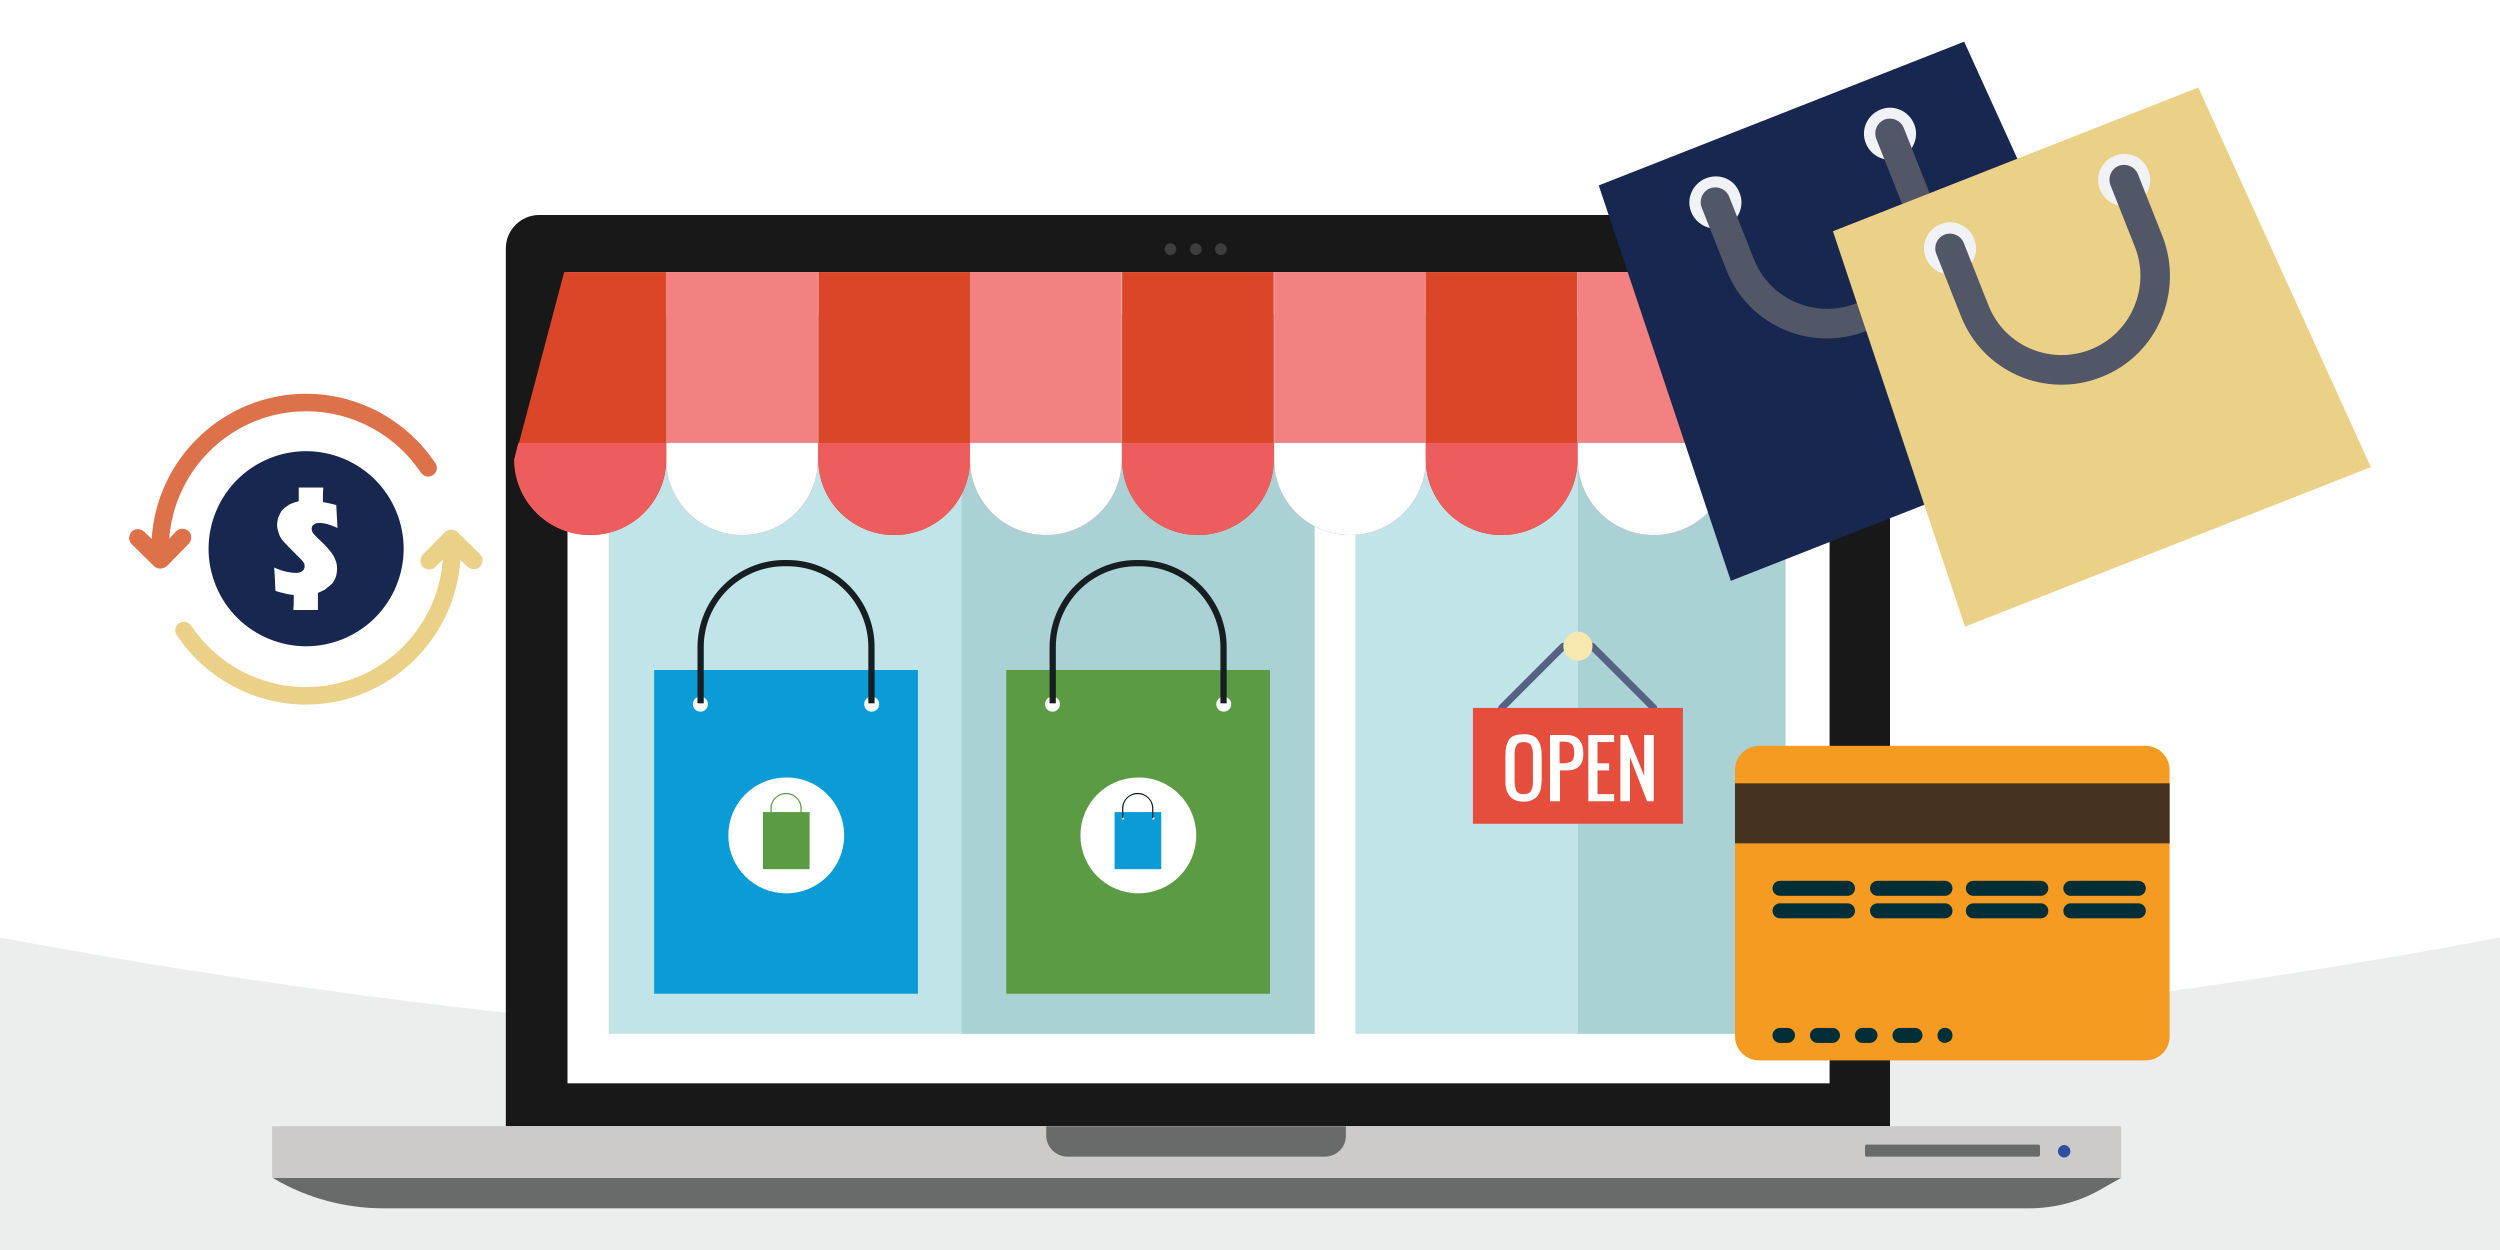 <?xml version="1.0" encoding="utf-8"?>
<!-- Generator: Adobe Illustrator 25.4.1, SVG Export Plug-In . SVG Version: 6.00 Build 0)  -->
<svg version="1.1" xmlns="http://www.w3.org/2000/svg" xmlns:xlink="http://www.w3.org/1999/xlink" x="0px" y="0px"
	 viewBox="0 0 600 300" style="enable-background:new 0 0 600 300;" xml:space="preserve">
<style type="text/css">
	.st0{fill:#ECEEEE;}
	.st1{fill:#FFFFFF;}
	.st2{fill:#191818;}
	.st3{fill:#696A6A;}
	.st4{fill:#3E3E3E;}
	.st5{fill:#CCCBCA;}
	.st6{fill:#2C51A1;}
	.st7{fill:#C0E4E7;}
	.st8{fill:#AAD2D4;}
	.st9{fill:#566281;}
	.st10{fill:#F7E9AD;}
	.st11{fill:#E54E3C;}
	.st12{fill:#0B9BD7;}
	.st13{fill:#171E21;}
	.st14{fill:#5B9B43;}
	.st15{fill:#F48182;}
	.st16{fill:#DC4628;}
	.st17{fill:#EE5D5E;}
	.st18{fill:#F59B21;}
	.st19{fill:#463221;}
	.st20{fill:#022E38;}
	.st21{fill:#17274F;}
	.st22{fill:#DD714A;}
	.st23{fill:#EBD087;}
	.st24{fill:#F0F2F6;}
	.st25{fill:#515767;}
</style>
<g id="Background">
	<rect class="st0" width="600" height="300"/>
</g>
<g id="Layer_9">
	<path class="st1" d="M600,0H0v225c88.1,16.5,197.1,29.4,322.2,27.7c106-1.4,199.6-13,277.8-27.7C600,150,600,75,600,0z"/>
</g>
<g id="eCommerce">
	<g>
		<g id="XMLID_2034_">
			<g id="XMLID_2021_">
				<path id="XMLID_2093_" class="st2" d="M445.6,51.6H129.4c-4.4,0-8,3.6-8,8v210.7h332.2V59.6C453.6,55.2,450,51.6,445.6,51.6z"/>
				<rect id="XMLID_2092_" x="136.2" y="65.3" class="st1" width="302.9" height="194.7"/>
				<path id="XMLID_2091_" class="st3" d="M486.9,290H92.1c-9.2,0-18.3-2.4-26.3-7.1l-0.4-0.3h443.8l-4.4,2.5
					C499.3,288.4,493.2,290,486.9,290z"/>
				<path id="XMLID_2090_" class="st4" d="M288.4,59.8c0,0.8-0.6,1.4-1.4,1.4c-0.8,0-1.4-0.6-1.4-1.4c0-0.8,0.6-1.4,1.4-1.4
					C287.7,58.4,288.4,59.1,288.4,59.8z"/>
				<path id="XMLID_2089_" class="st4" d="M294.4,59.8c0,0.8-0.6,1.4-1.4,1.4c-0.8,0-1.4-0.6-1.4-1.4c0-0.8,0.6-1.4,1.4-1.4
					C293.8,58.4,294.4,59.1,294.4,59.8z"/>
				<path id="XMLID_2088_" class="st4" d="M282.3,59.8c0,0.8-0.6,1.4-1.4,1.4c-0.8,0-1.4-0.6-1.4-1.4c0-0.8,0.6-1.4,1.4-1.4
					C281.7,58.4,282.3,59.1,282.3,59.8z"/>
				<polyline id="XMLID_2087_" class="st5" points="65.3,270.3 65.3,282.7 509.1,282.7 509.1,270.3 				"/>
				<path id="XMLID_2086_" class="st3" d="M317.9,277.6h-61.7c-2.8,0-5.1-2.3-5.1-5.1v-2.2h71.9v2.2
					C323.1,275.3,320.8,277.6,317.9,277.6z"/>
				<path id="XMLID_2085_" class="st3" d="M489.2,277.6H448c-0.2,0-0.4-0.2-0.4-0.4v-2.1c0-0.2,0.2-0.4,0.4-0.4h41.2
					c0.2,0,0.4,0.2,0.4,0.4v2.1C489.5,277.4,489.4,277.6,489.2,277.6z"/>
				<path id="XMLID_2084_" class="st6" d="M496.9,276.3c0,0.8-0.7,1.5-1.5,1.5c-0.8,0-1.5-0.7-1.5-1.5c0-0.8,0.7-1.5,1.5-1.5
					C496.2,274.8,496.9,275.5,496.9,276.3z"/>
				<rect id="XMLID_2083_" x="146.1" y="75.7" class="st7" width="169.3" height="172.4"/>
				<rect id="XMLID_2082_" x="230.8" y="75.7" class="st8" width="84.7" height="172.4"/>
				<rect id="XMLID_2081_" x="325.3" y="75.7" class="st7" width="103.2" height="172.4"/>
				<rect id="XMLID_2080_" x="378.7" y="75.7" class="st8" width="49.8" height="172.4"/>
				<g id="XMLID_2058_">
					<path id="XMLID_2077_" class="st9" d="M360.4,170.8c-0.2,0-0.4-0.1-0.6-0.3c-0.3-0.3-0.3-0.9,0-1.2l14.8-14.8
						c0.3-0.3,0.9-0.3,1.2,0c0.3,0.3,0.3,0.9,0,1.2l-14.8,14.8C360.9,170.7,360.7,170.8,360.4,170.8L360.4,170.8z M360.4,170.8"/>
					<path id="XMLID_2074_" class="st9" d="M396.9,170.8c-0.2,0-0.4-0.1-0.6-0.3l-14.8-14.8c-0.3-0.3-0.3-0.9,0-1.2
						c0.3-0.3,0.9-0.3,1.2,0l14.8,14.8c0.3,0.3,0.3,0.9,0,1.2C397.4,170.7,397.2,170.8,396.9,170.8L396.9,170.8z M396.9,170.8"/>
					<path id="XMLID_2071_" class="st10" d="M382.2,155.1c0,1.9-1.6,3.5-3.5,3.5c-1.9,0-3.5-1.6-3.5-3.5c0-1.9,1.6-3.5,3.5-3.5
						C380.6,151.6,382.2,153.2,382.2,155.1L382.2,155.1z M382.2,155.1"/>
					<rect id="XMLID_2070_" x="353.5" y="169.9" class="st11" width="50.4" height="27.8"/>
					<g id="XMLID_2059_">
						<path id="XMLID_2067_" class="st1" d="M365.7,192.4c-0.8,0-1.5-0.1-2.1-0.4c-0.6-0.2-1-0.6-1.4-1.1c-0.3-0.5-0.6-1-0.7-1.6
							c-0.2-0.6-0.2-1.4-0.2-2.2v-5.8c0-0.8,0.1-1.6,0.2-2.2c0.2-0.6,0.4-1.2,0.7-1.6c0.3-0.5,0.8-0.8,1.4-1
							c0.6-0.2,1.3-0.3,2.1-0.3c1.5,0,2.7,0.4,3.3,1.3c0.7,0.9,1,2.2,1,3.8v5.8c0,0.8-0.1,1.5-0.2,2.2c-0.2,0.6-0.4,1.2-0.7,1.6
							c-0.3,0.5-0.8,0.8-1.4,1.1C367.1,192.3,366.5,192.4,365.7,192.4z M364,189.9c0.3,0.5,0.9,0.7,1.7,0.7c0.8,0,1.3-0.2,1.7-0.7
							c0.3-0.5,0.5-1.2,0.5-2.1v-6.9c0-0.9-0.2-1.6-0.5-2.1c-0.3-0.5-0.9-0.7-1.7-0.7c-0.8,0-1.4,0.2-1.7,0.7
							c-0.3,0.5-0.5,1.1-0.5,2.1v6.9C363.6,188.7,363.7,189.4,364,189.9z"/>
						<path id="XMLID_2064_" class="st1" d="M372,192.3v-15.9h4c2.6,0,4,1.5,4,4.5c0,1.3-0.3,2.3-1,3c-0.7,0.7-1.7,1-2.9,1h-1.7v7.4
							H372z M374.3,183.2h0.6c0.5,0,0.9,0,1.3-0.1c0.3-0.1,0.6-0.2,0.9-0.3c0.3-0.2,0.4-0.4,0.5-0.7c0.1-0.3,0.2-0.7,0.2-1.2
							c0-0.6,0-1-0.1-1.4c-0.1-0.4-0.2-0.6-0.5-0.9c-0.2-0.2-0.5-0.4-0.9-0.5c-0.4-0.1-0.8-0.1-1.4-0.1h-0.6V183.2z"/>
						<path id="XMLID_2062_" class="st1" d="M381.2,192.3v-15.9h6.2v1.7h-4v5.1h2.8v1.7h-2.8v5.7h4v1.7H381.2z"/>
						<path id="XMLID_2060_" class="st1" d="M388.9,192.3v-15.9h1.7l4,9.8v-9.8h2.3v15.9h-1.6l-4.1-10.6v10.6H388.9z"/>
					</g>
				</g>
				<g id="XMLID_2052_">
					<rect id="XMLID_2057_" x="157" y="160.8" class="st12" width="63.3" height="77.7"/>
					<path id="XMLID_2056_" class="st1" d="M169.9,169c0,1-0.8,1.8-1.8,1.8c-1,0-1.8-0.8-1.8-1.8c0-1,0.8-1.8,1.8-1.8
						C169.1,167.2,169.9,168,169.9,169z"/>
					<path id="XMLID_2055_" class="st1" d="M211,169c0,1-0.8,1.8-1.8,1.8c-1,0-1.8-0.8-1.8-1.8c0-1,0.8-1.8,1.8-1.8
						C210.2,167.2,211,168,211,169z"/>
					<g id="XMLID_2053_">
						<path id="XMLID_2054_" class="st13" d="M168.9,168.8v-13.5c0-10.7,8.7-19.4,19.4-19.4h0.7c10.7,0,19.4,8.7,19.4,19.4v13.5h1.5
							v-13.5c0-11.5-9.4-20.9-20.9-20.9h-0.7c-11.5,0-20.9,9.4-20.9,20.9v13.5H168.9z"/>
					</g>
				</g>
				<g id="XMLID_2048_">
					<path id="XMLID_2049_" class="st1" d="M202.6,200.5c0,7.7-6.2,13.9-13.9,13.9c-7.7,0-13.9-6.2-13.9-13.9
						c0-7.7,6.2-13.9,13.9-13.9C196.4,186.5,202.6,192.8,202.6,200.5z"/>
				</g>
				<g id="XMLID_2042_">
					<rect id="XMLID_2047_" x="183.1" y="194.9" class="st14" width="11.2" height="13.7"/>
					<path id="XMLID_2046_" class="st14" d="M185.4,196.4c0,0.2-0.1,0.3-0.3,0.3c-0.2,0-0.3-0.1-0.3-0.3c0-0.2,0.1-0.3,0.3-0.3
						C185.2,196.1,185.4,196.2,185.4,196.4z"/>
					<circle id="XMLID_2045_" class="st14" cx="192.3" cy="196.4" r="0.3"/>
					<g id="XMLID_2043_">
						<path id="XMLID_2044_" class="st14" d="M185.2,196.3V194c0-1.9,1.5-3.4,3.4-3.4h0.1c1.9,0,3.4,1.5,3.4,3.4v2.4h0.3V194
							c0-2-1.7-3.7-3.7-3.7h-0.1c-2,0-3.7,1.7-3.7,3.7v2.4H185.2z"/>
					</g>
				</g>
				<g id="XMLID_2036_">
					<rect id="XMLID_2041_" x="241.5" y="160.8" class="st14" width="63.3" height="77.7"/>
					<path id="XMLID_2040_" class="st1" d="M254.4,169c0,1-0.8,1.8-1.8,1.8c-1,0-1.8-0.8-1.8-1.8c0-1,0.8-1.8,1.8-1.8
						C253.6,167.2,254.4,168,254.4,169z"/>
					<path id="XMLID_2039_" class="st1" d="M295.5,169c0,1-0.8,1.8-1.8,1.8c-1,0-1.8-0.8-1.8-1.8c0-1,0.8-1.8,1.8-1.8
						C294.6,167.2,295.5,168,295.5,169z"/>
					<g id="XMLID_2037_">
						<path id="XMLID_2038_" class="st13" d="M253.4,168.8v-13.5c0-10.7,8.7-19.4,19.4-19.4h0.7c10.7,0,19.4,8.7,19.4,19.4v13.5h1.5
							v-13.5c0-11.5-9.4-20.9-20.9-20.9h-0.7c-11.5,0-20.9,9.4-20.9,20.9v13.5H253.4z"/>
					</g>
				</g>
				<g id="XMLID_2032_">
					<path id="XMLID_2033_" class="st1" d="M287.1,200.5c0,7.7-6.2,13.9-13.9,13.9c-7.7,0-13.9-6.2-13.9-13.9
						c0-7.7,6.2-13.9,13.9-13.9C280.8,186.5,287.1,192.8,287.1,200.5z"/>
				</g>
				<g id="XMLID_2024_">
					<rect id="XMLID_2031_" x="267.5" y="194.9" class="st12" width="11.2" height="13.7"/>
					<path id="XMLID_2029_" class="st1" d="M269.8,196.4c0,0.2-0.1,0.3-0.3,0.3c-0.2,0-0.3-0.1-0.3-0.3c0-0.2,0.1-0.3,0.3-0.3
						C269.7,196.1,269.8,196.2,269.8,196.4z"/>
					<path id="XMLID_2028_" class="st1" d="M277.1,196.4c0,0.2-0.1,0.3-0.3,0.3c-0.2,0-0.3-0.1-0.3-0.3c0-0.2,0.1-0.3,0.3-0.3
						C276.9,196.1,277.1,196.2,277.1,196.4z"/>
					<g id="XMLID_2026_">
						<path id="XMLID_2027_" class="st13" d="M269.6,196.3V194c0-1.9,1.5-3.4,3.4-3.4h0.1c1.9,0,3.4,1.5,3.4,3.4v2.4h0.3V194
							c0-2-1.7-3.7-3.7-3.7h-0.1c-2,0-3.7,1.7-3.7,3.7v2.4H269.6z"/>
					</g>
				</g>
			</g>
			<g id="XMLID_468_">
				<path id="XMLID_2020_" class="st15" d="M159.9,65.3v45c0,10,8.2,18.1,18.2,18.1c10.1,0,18.2-8.1,18.2-18.1v-45H159.9z"/>
				<path id="XMLID_2019_" class="st1" d="M159.9,106.3v4c0,10,8.2,18.1,18.2,18.1c10.1,0,18.2-8.1,18.2-18.1v-4H159.9z"/>
				<path id="XMLID_2018_" class="st16" d="M196.4,65.3v45c0,10,8.2,18.1,18.2,18.1c10.1,0,18.2-8.1,18.2-18.1v-45H196.4z"/>
				<path id="XMLID_2017_" class="st17" d="M196.4,106.3v4c0,10,8.2,18.1,18.2,18.1c10.1,0,18.2-8.1,18.2-18.1v-4H196.4z"/>
				<path id="XMLID_2016_" class="st15" d="M232.8,65.3v45c0,10,8.2,18.1,18.2,18.1c10.1,0,18.2-8.1,18.2-18.1v-45H232.8z"/>
				<path id="XMLID_2015_" class="st1" d="M232.8,106.3v4c0,10,8.2,18.1,18.2,18.1c10.1,0,18.2-8.1,18.2-18.1v-4H232.8z"/>
				<path id="XMLID_2014_" class="st16" d="M269.3,65.3v45c0,10,8.2,18.1,18.2,18.1c10.1,0,18.2-8.1,18.2-18.1v-45H269.3z"/>
				<path id="XMLID_2013_" class="st17" d="M269.3,106.3v4c0,10,8.2,18.1,18.2,18.1c10.1,0,18.2-8.1,18.2-18.1v-4H269.3z"/>
				<path id="XMLID_2012_" class="st15" d="M305.8,65.3v45c0,10,8.2,18.1,18.2,18.1c10.1,0,18.2-8.1,18.2-18.1v-45H305.8z"/>
				<path id="XMLID_2011_" class="st1" d="M305.8,106.3v4c0,10,8.2,18.1,18.2,18.1c10.1,0,18.2-8.1,18.2-18.1v-4H305.8z"/>
				<path id="XMLID_2010_" class="st16" d="M342.2,65.3v45c0,10,8.2,18.1,18.2,18.1c10.1,0,18.2-8.1,18.2-18.1v-45H342.2z"/>
				<path id="XMLID_2009_" class="st17" d="M342.2,106.3v4c0,10,8.2,18.1,18.2,18.1c10.1,0,18.2-8.1,18.2-18.1v-4H342.2z"/>
				<path id="XMLID_2008_" class="st16" d="M415.2,65.3v45c0,10,8.2,18.1,18.2,18.1c10.1,0,18.2-8.1,18.2-18.1l-11.9-45H415.2z"/>
				<path id="XMLID_2007_" class="st17" d="M415.2,106.3v4c0,10,8.2,18.1,18.2,18.1s18.2-8.1,18.2-18.1l-1-4H415.2z"/>
				<path id="XMLID_2006_" class="st16" d="M159.9,65.3v45c0,10-8.2,18.1-18.2,18.1c-10.1,0-18.2-8.1-18.2-18.1l11.9-45H159.9z"/>
				<path id="XMLID_2004_" class="st17" d="M123.4,110.3c0,10,8.2,18.1,18.2,18.1c10.1,0,18.2-8.1,18.2-18.1v-4h-35.4L123.4,110.3z"
					/>
				<path id="XMLID_1992_" class="st15" d="M378.7,65.3v45c0,10,8.2,18.1,18.2,18.1c10.1,0,18.2-8.1,18.2-18.1v-45H378.7z"/>
				<path id="XMLID_1991_" class="st1" d="M378.7,106.3v4c0,10,8.2,18.1,18.2,18.1c10.1,0,18.2-8.1,18.2-18.1v-4H378.7z"/>
			</g>
		</g>
		<g id="XMLID_2035_">
			<path id="XMLID_2178_" class="st18" d="M514.9,254.5h-92.7c-3.2,0-5.8-2.6-5.8-5.8v-63.9c0-3.2,2.6-5.8,5.8-5.8h92.7
				c3.2,0,5.8,2.6,5.8,5.8v63.9C520.7,252,518.1,254.5,514.9,254.5"/>
			<rect id="XMLID_2177_" x="416.4" y="188" class="st19" width="104.3" height="14.4"/>
			<path id="XMLID_2176_" class="st20" d="M443.4,215h-16.2c-1,0-1.8-0.8-1.8-1.8c0-1,0.8-1.8,1.8-1.8h16.2c1,0,1.8,0.8,1.8,1.8
				C445.2,214.2,444.4,215,443.4,215"/>
			<path id="XMLID_2175_" class="st20" d="M466.8,215h-16.2c-1,0-1.8-0.8-1.8-1.8c0-1,0.8-1.8,1.8-1.8h16.2c1,0,1.8,0.8,1.8,1.8
				C468.6,214.2,467.8,215,466.8,215"/>
			<path id="XMLID_2174_" class="st20" d="M443.4,220.4h-16.2c-1,0-1.8-0.8-1.8-1.8c0-1,0.8-1.8,1.8-1.8h16.2c1,0,1.8,0.8,1.8,1.8
				C445.2,219.6,444.4,220.4,443.4,220.4"/>
			<path id="XMLID_2173_" class="st20" d="M466.8,220.4h-16.2c-1,0-1.8-0.8-1.8-1.8c0-1,0.8-1.8,1.8-1.8h16.2c1,0,1.8,0.8,1.8,1.8
				C468.6,219.6,467.8,220.4,466.8,220.4"/>
			<path id="XMLID_2172_" class="st20" d="M489.8,215h-16.2c-1,0-1.8-0.8-1.8-1.8c0-1,0.8-1.8,1.8-1.8h16.2c1,0,1.8,0.8,1.8,1.8
				C491.6,214.2,490.8,215,489.8,215"/>
			<path id="XMLID_2171_" class="st20" d="M513.2,215H497c-1,0-1.8-0.8-1.8-1.8c0-1,0.8-1.8,1.8-1.8h16.2c1,0,1.8,0.8,1.8,1.8
				C515,214.2,514.2,215,513.2,215"/>
			<path id="XMLID_2170_" class="st20" d="M489.8,220.4h-16.2c-1,0-1.8-0.8-1.8-1.8c0-1,0.8-1.8,1.8-1.8h16.2c1,0,1.8,0.8,1.8,1.8
				C491.6,219.6,490.8,220.4,489.8,220.4"/>
			<path id="XMLID_2168_" class="st20" d="M513.2,220.4H497c-1,0-1.8-0.8-1.8-1.8c0-1,0.8-1.8,1.8-1.8h16.2c1,0,1.8,0.8,1.8,1.8
				C515,219.6,514.2,220.4,513.2,220.4"/>
			<path id="XMLID_2118_" class="st20" d="M429,250.3h-1.8c-1,0-1.8-0.8-1.8-1.8c0-1,0.8-1.8,1.8-1.8h1.8c1,0,1.8,0.8,1.8,1.8
				C430.8,249.4,430,250.3,429,250.3"/>
			<path id="XMLID_2100_" class="st20" d="M439.8,250.3h-3.6c-1,0-1.8-0.8-1.8-1.8c0-1,0.8-1.8,1.8-1.8h3.6c1,0,1.8,0.8,1.8,1.8
				C441.6,249.4,440.8,250.3,439.8,250.3"/>
			<path id="XMLID_2099_" class="st20" d="M448.8,250.3H447c-1,0-1.8-0.8-1.8-1.8c0-1,0.8-1.8,1.8-1.8h1.8c1,0,1.8,0.8,1.8,1.8
				C450.6,249.4,449.8,250.3,448.8,250.3"/>
			<path id="XMLID_2098_" class="st20" d="M459.6,250.3H456c-1,0-1.8-0.8-1.8-1.8c0-1,0.8-1.8,1.8-1.8h3.6c1,0,1.8,0.8,1.8,1.8
				C461.4,249.4,460.6,250.3,459.6,250.3"/>
			<path id="XMLID_2097_" class="st20" d="M466.8,250.3c-0.5,0-0.9-0.2-1.3-0.5c-0.3-0.3-0.5-0.8-0.5-1.3c0-0.5,0.2-0.9,0.5-1.3
				c0.7-0.7,1.9-0.7,2.6,0c0.3,0.3,0.5,0.8,0.5,1.3c0,0.5-0.2,0.9-0.5,1.3C467.7,250,467.2,250.3,466.8,250.3"/>
		</g>
		<g id="XMLID_2188_">
			<g id="XMLID_2225_">
				
					<ellipse id="XMLID_2227_" transform="matrix(0.924 -0.383 0.383 0.924 -44.796 38.116)" class="st21" cx="73.4" cy="131.7" rx="23.4" ry="23.4"/>
			</g>
			<path id="XMLID_2223_" class="st1" d="M65.8,136.2c1.1,0.5,2,0.8,2.9,1c0.9,0.2,1.7,0.3,2.3,0.3c0.6,0,1-0.1,1.5-0.4
				c0.4-0.3,0.6-0.7,0.6-1.1c0-0.1,0-0.2,0-0.4c0-0.1-0.1-0.2-0.1-0.4c-0.1-0.1-0.1-0.2-0.3-0.4c-0.1-0.2-0.2-0.3-0.3-0.4
				c-0.1-0.1-0.4-0.4-1-1c-1.7-1.7-2.9-2.9-3.5-3.6c-0.4-0.5-0.8-1.1-1-1.8c-0.2-0.7-0.4-1.3-0.4-2c0-0.5,0.1-1,0.2-1.5
				c0.1-0.5,0.4-0.9,0.6-1.4s0.6-0.8,1-1.2c0.4-0.3,0.8-0.6,1.3-0.9c0.5-0.2,1.2-0.5,2.1-0.7c0-0.3,0-0.6,0-0.6l0-1.1V117
				c1.2,0,2.2,0,3,0c0.9,0,1.8,0,2.9,0c-0.1,1.2-0.1,1.9-0.1,2.1v1.4c1.1,0.2,2.1,0.4,3.2,0.7c0.1,1.8,0.2,3.6,0.3,5.5
				c-0.9-0.4-1.7-0.7-2.4-0.9c-0.7-0.2-1.4-0.3-1.9-0.3c-0.6,0-1,0.1-1.4,0.4c-0.4,0.3-0.5,0.6-0.5,1c0,0.3,0.1,0.7,0.3,1
				s0.5,0.6,0.9,1c1.4,1.3,2.5,2.4,3.1,3.2c0.7,0.8,1.1,1.5,1.4,2.3c0.3,0.7,0.4,1.4,0.4,2.1c0,0.6-0.1,1.1-0.2,1.6
				c-0.1,0.5-0.4,1-0.6,1.4s-0.6,0.8-1,1.1c-0.4,0.3-0.8,0.6-1.1,0.9c-0.4,0.2-1,0.5-1.7,0.8l0,2.1c0,0.7,0,1.3,0,2
				c-1.2,0-2.1,0-2.8,0c-0.7,0-1.7,0-3.1,0c0.1-0.8,0.1-1.7,0.1-2.9v-0.7c-0.9-0.1-1.6-0.2-2.2-0.4c-0.6-0.1-1.3-0.3-2.2-0.6
				C66,139.1,65.9,137.2,65.8,136.2z"/>
			<g id="XMLID_2214_">
				<g>
					<g id="XMLID_00000108299062601515772990000002237132412818915739_">
						<path id="XMLID_00000147221125202337143470000010896766133936232853_" class="st22" d="M38.5,131.7L38.5,131.7
							c-1.2,0-2.2-1-2.1-2.2c1.1-19.5,17.3-35,37.1-35c12.5,0,24.2,6.4,31,16.7c0.7,1,0.3,2.3-0.7,2.9l0,0c-1,0.6-2.2,0.2-2.8-0.7
							c-6.1-9.1-16.4-14.7-27.5-14.7c-17.5,0-31.8,13.7-32.9,30.9C40.5,130.8,39.6,131.7,38.5,131.7z"/>
					</g>
					<path id="XMLID_00000049202323329482736820000004585825585944250770_" class="st22" d="M37,135.9l-5.4-5.3
						c-0.8-0.8-0.8-2.1,0-3l0,0c0.8-0.8,2.1-0.8,3,0l2.4,2.3c0.8,0.8,2.2,0.8,3,0l2.3-2.4c0.8-0.8,2.1-0.8,3,0l0,0
						c0.8,0.8,0.8,2.1,0,3l-5.3,5.4C39.1,136.6,37.8,136.7,37,135.9z"/>
				</g>
			</g>
			<g id="XMLID_2189_">
				<g>
					<g id="XMLID_00000152977672467036086840000007780498417135103125_">
						<path id="XMLID_00000142887905919139302250000000873121950810491023_" class="st23" d="M73.4,169.1c-12.5,0-24.2-6.4-31-16.7
							c-0.7-1-0.3-2.3,0.7-2.9l0,0c1-0.6,2.2-0.2,2.8,0.7c6.1,9.1,16.4,14.7,27.5,14.7c17.5,0,31.8-13.7,32.9-30.9
							c0.1-1.1,1-2,2.1-2h0c1.2,0,2.2,1,2.1,2.2C109.3,153.6,93.1,169.1,73.4,169.1z"/>
					</g>
					<path id="XMLID_00000160190520242963503870000008140651527877488512_" class="st23" d="M109.8,127.7l5.4,5.3
						c0.8,0.8,0.8,2.1,0,3l0,0c-0.8,0.8-2.1,0.8-3,0l-2.4-2.3c-0.8-0.8-2.2-0.8-3,0l-2.3,2.4c-0.8,0.8-2.1,0.8-3,0l0,0
						c-0.8-0.8-0.8-2.1,0-3l5.3-5.4C107.6,127,109,126.9,109.8,127.7z"/>
				</g>
			</g>
		</g>
		<g id="XMLID_2196_">
			<path id="XMLID_2206_" class="st21" d="M512.8,101.1l-97.4,38.3l-31.7-94.9L471.4,10L512.8,101.1z M512.8,101.1"/>
			<path id="XMLID_2203_" class="st24" d="M417.5,46.3c1.3,3.2-0.3,6.8-3.5,8.1c-3.2,1.3-6.8-0.3-8.1-3.5c-1.3-3.2,0.3-6.8,3.5-8.1
				C412.7,41.5,416.3,43,417.5,46.3L417.5,46.3z M417.5,46.3"/>
			<path id="XMLID_2200_" class="st24" d="M459.4,29.8c1.3,3.2-0.3,6.8-3.5,8.1c-3.2,1.3-6.8-0.3-8.1-3.5c-1.3-3.2,0.3-6.8,3.5-8.1
				C454.5,25,458.1,26.6,459.4,29.8L459.4,29.8z M459.4,29.8"/>
			<path id="XMLID_2197_" class="st25" d="M448,79.4c-13.4,5.3-28.5-1.3-33.7-14.7l-5.9-14.9c-0.7-1.8,0.2-3.9,2-4.6
				c1.8-0.7,3.9,0.2,4.6,2l5.9,14.9c3.8,9.8,14.9,14.5,24.6,10.7c9.7-3.8,14.5-14.9,10.7-24.6l-5.9-14.9c-0.7-1.8,0.2-3.9,2-4.6
				c1.8-0.7,3.9,0.2,4.6,2l5.9,14.9C468,59.1,461.4,74.2,448,79.4L448,79.4z M448,79.4"/>
		</g>
		<g id="XMLID_2050_">
			<path id="XMLID_2187_" class="st23" d="M569,112.1l-97.4,38.3l-31.7-94.9l87.7-34.5L569,112.1z M569,112.1"/>
			<path id="XMLID_2184_" class="st24" d="M473.8,57.3c1.3,3.2-0.3,6.8-3.5,8.1c-3.2,1.3-6.8-0.3-8.1-3.5c-1.3-3.2,0.3-6.8,3.5-8.1
				C468.9,52.5,472.5,54.1,473.8,57.3L473.8,57.3z M473.8,57.3"/>
			<path id="XMLID_2181_" class="st24" d="M515.6,40.9c1.3,3.2-0.3,6.8-3.5,8.1c-3.2,1.3-6.8-0.3-8.1-3.5c-1.3-3.2,0.3-6.8,3.5-8.1
				C510.8,36.1,514.4,37.7,515.6,40.9L515.6,40.9z M515.6,40.9"/>
			<path id="XMLID_2051_" class="st25" d="M504.3,90.5c-13.4,5.3-28.5-1.3-33.7-14.7l-5.9-14.9c-0.7-1.8,0.2-3.9,2-4.6
				c1.8-0.7,3.9,0.2,4.6,2l5.9,14.9C481,83,492,87.7,501.7,83.9c9.7-3.8,14.5-14.9,10.7-24.6l-5.9-14.9c-0.7-1.8,0.2-3.9,2-4.6
				c1.8-0.7,3.9,0.2,4.6,2l5.9,14.9C524.2,70.1,517.7,85.3,504.3,90.5L504.3,90.5z M504.3,90.5"/>
		</g>
	</g>
	<g>
	</g>
	<g>
	</g>
	<g>
	</g>
	<g>
	</g>
	<g>
	</g>
	<g>
	</g>
</g>
</svg>
